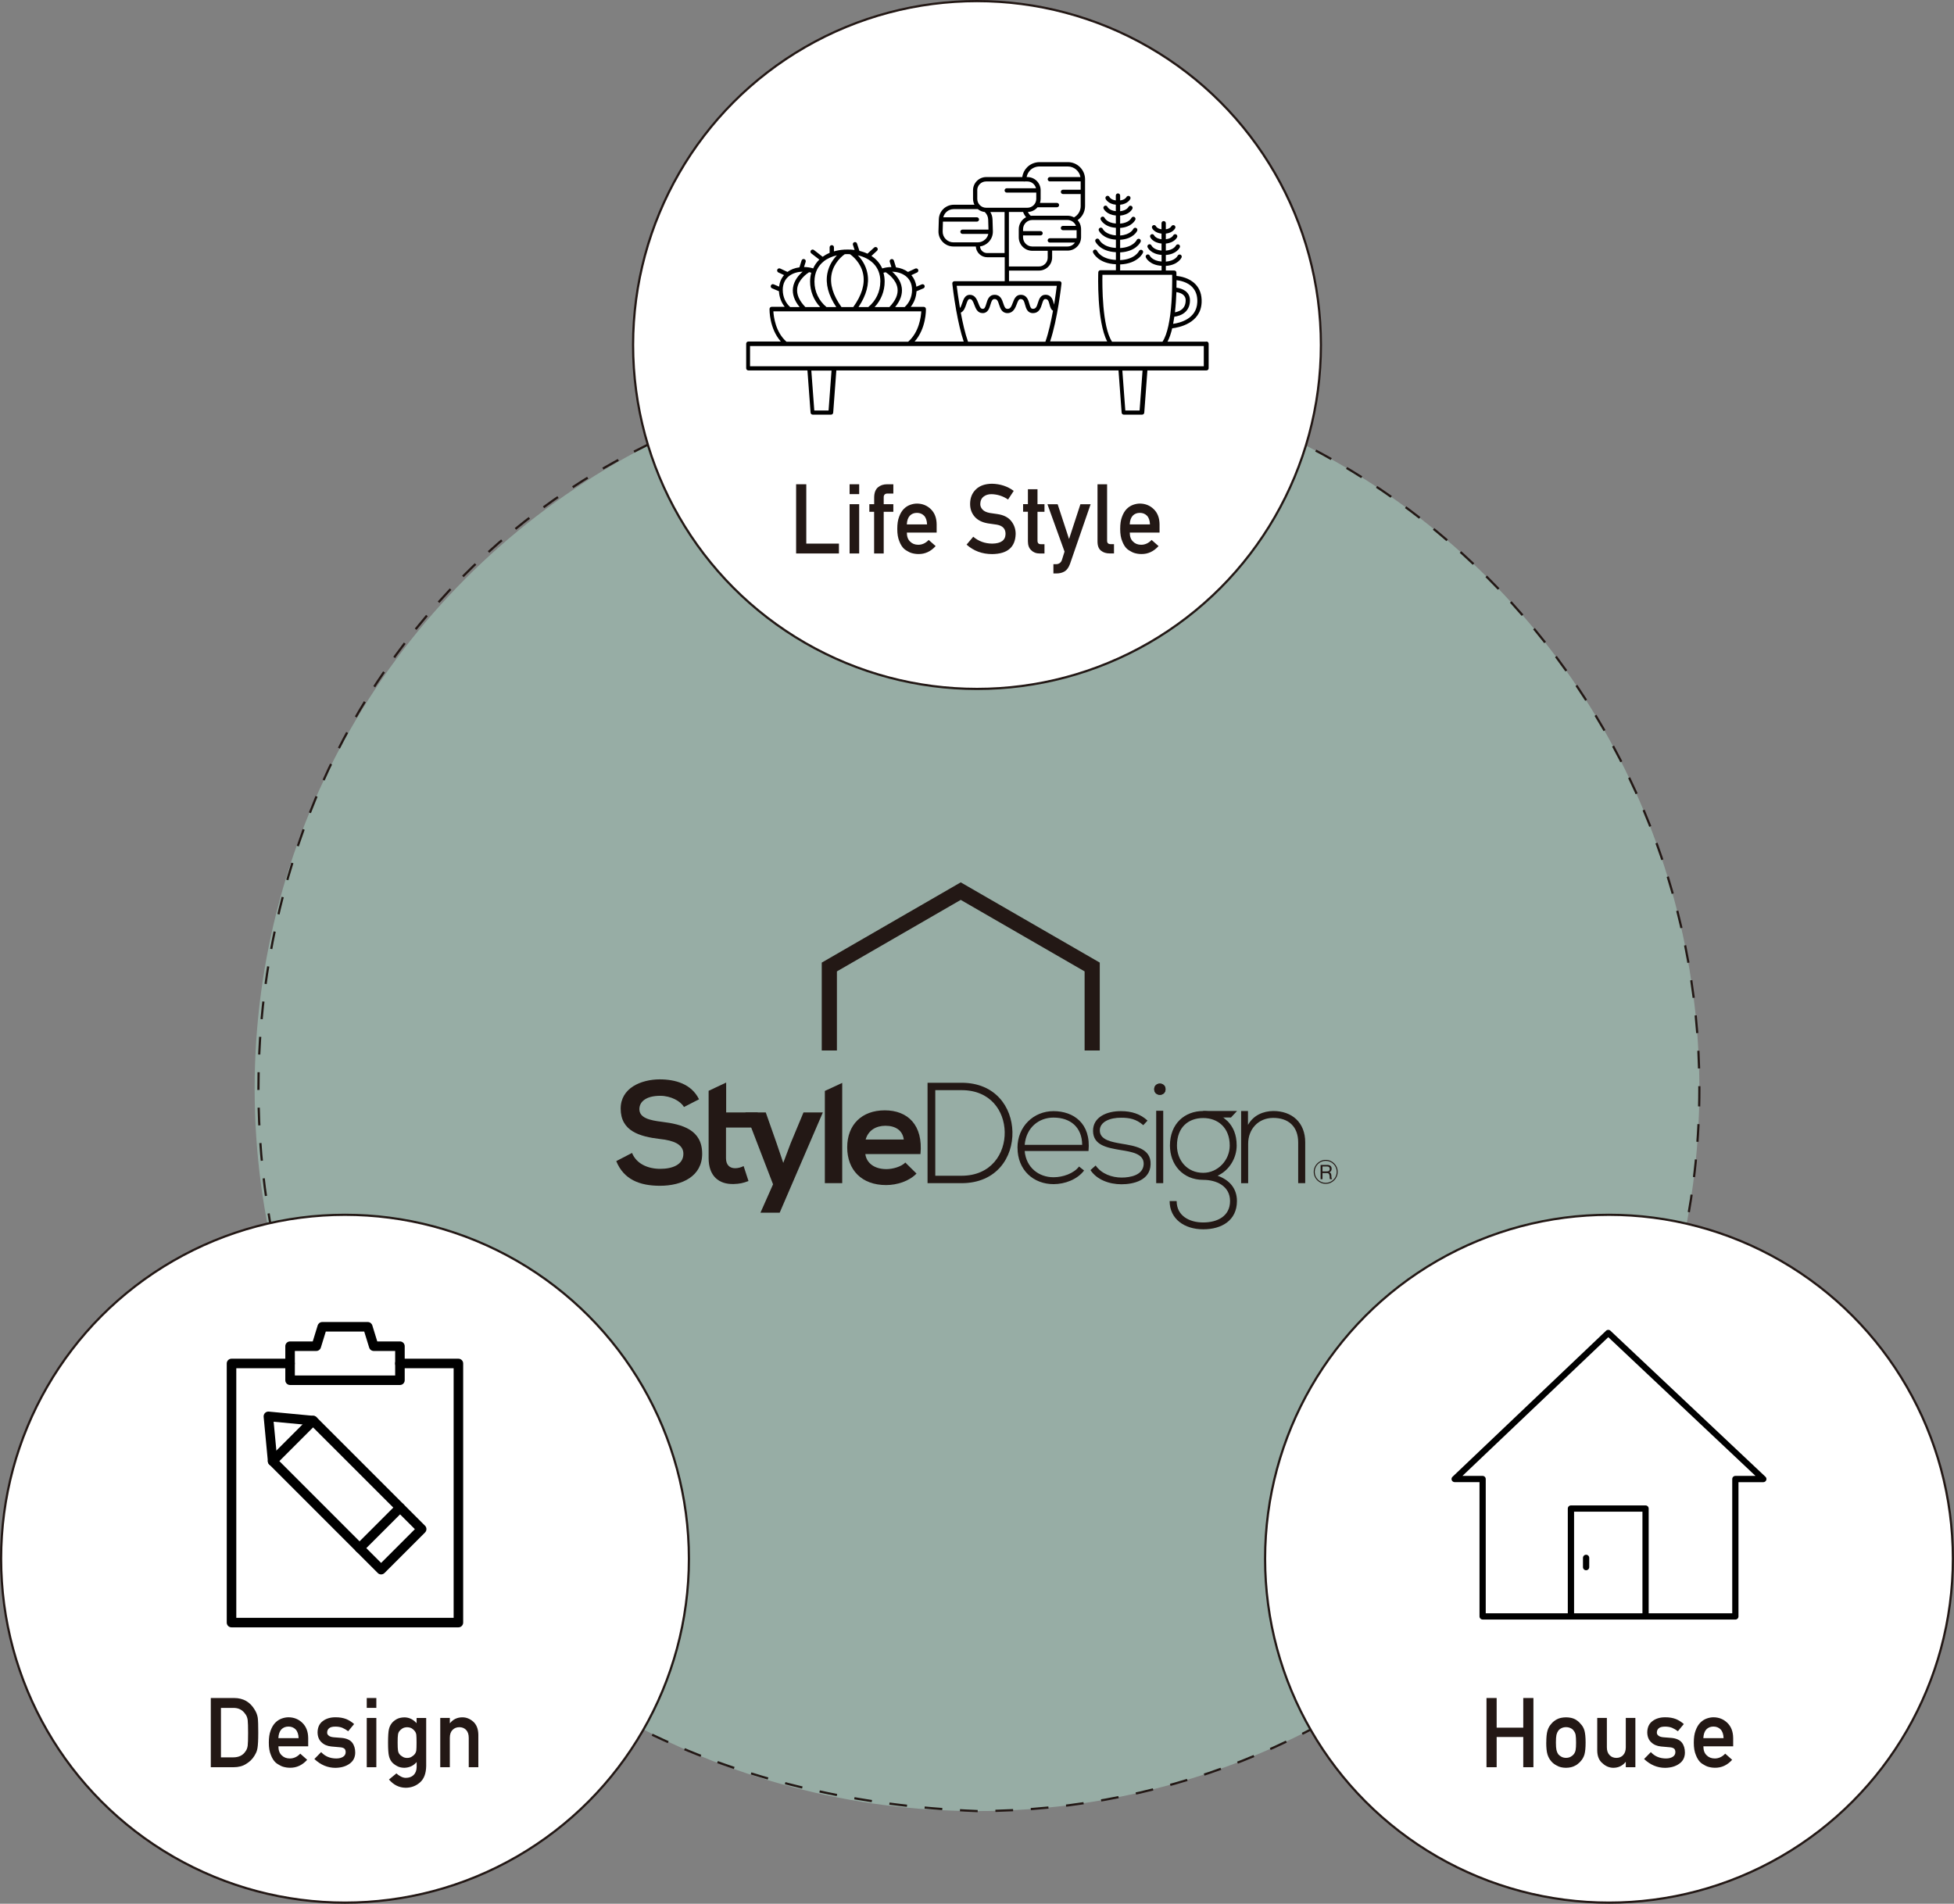 <?xml version="1.0" encoding="UTF-8"?><svg id="b" xmlns="http://www.w3.org/2000/svg" viewBox="0 0 442.16 430.78"><rect x="0" y="0" width="442.16" height="430.78" fill="#808080" stroke="none"/><g id="c"><g><circle cx="221.08" cy="246.35" r="163.46" style="fill:#97ada5;"/><path d="M384.54,246.35c0,90.28-73.18,163.46-163.46,163.46-216.83-8.61-216.76-318.34,0-326.92,90.27,0,163.46,73.18,163.46,163.46h0Z" style="fill:none; stroke:#231815; stroke-dasharray:0 0 4.01 4.01; stroke-miterlimit:10; stroke-width:.5px;"/></g><circle cx="221.08" cy="78.07" r="77.82" style="fill:#fff; stroke:#231815; stroke-miterlimit:10; stroke-width:.5px;"/><g><path d="M180.15,109.58h2.3v13.43h7.39v2.23h-9.69v-15.66Z" style="fill:#231815;"/><path d="M192.25,109.58h2.17v2.23h-2.17v-2.23Zm0,4.51h2.17v11.15h-2.17v-11.15Z" style="fill:#231815;"/><path d="M197.81,115.81h-1.09v-1.72h1.09v-1.47c0-1.06,.28-1.84,.85-2.34,.55-.47,1.25-.7,2.09-.7h1.4v2.1h-1.24c-.65-.02-.97,.29-.94,.93v1.48h2.18v1.72h-2.18v9.43h-2.17v-9.43Z" style="fill:#231815;"/><path d="M205.21,120.52c0,.9,.25,1.58,.75,2.04,.46,.47,1.08,.71,1.83,.71,.88,0,1.67-.36,2.36-1.09l1.57,1.39c-1.1,1.22-2.4,1.82-3.89,1.8-.57,0-1.12-.09-1.66-.26-.27-.09-.53-.22-.79-.38-.27-.14-.52-.3-.76-.5-.46-.42-.83-1-1.11-1.74-.31-.72-.47-1.65-.47-2.79s.13-2.02,.41-2.75c.27-.74,.62-1.33,1.04-1.76,.43-.44,.91-.75,1.45-.95,.53-.19,1.05-.29,1.56-.29,1.23,.01,2.28,.43,3.13,1.26,.87,.84,1.31,1.99,1.32,3.46v1.85h-6.74Zm4.57-1.85c-.03-.87-.25-1.53-.68-1.98-.42-.42-.95-.64-1.61-.64s-1.19,.21-1.61,.64c-.41,.45-.64,1.1-.68,1.98h4.57Z" style="fill:#231815;"/><path d="M220.23,121.45c1.21,1.03,2.65,1.55,4.31,1.56,1.97-.03,2.97-.76,3-2.18,.01-1.17-.64-1.87-1.98-2.11-.61-.09-1.28-.18-2.01-.29-1.3-.22-2.3-.72-2.98-1.49-.7-.8-1.05-1.76-1.05-2.9,0-1.37,.44-2.47,1.32-3.31,.85-.83,2.06-1.25,3.63-1.27,1.88,.04,3.52,.58,4.92,1.62l-1.28,1.95c-1.14-.77-2.39-1.18-3.76-1.21-.71,0-1.3,.18-1.77,.55-.49,.38-.75,.95-.76,1.7,0,.45,.17,.86,.51,1.23,.34,.37,.88,.63,1.63,.77,.42,.07,.99,.15,1.71,.25,1.42,.2,2.47,.73,3.15,1.58,.67,.84,1.01,1.81,1.01,2.92-.08,3-1.85,4.52-5.32,4.56-2.25,0-4.18-.71-5.79-2.14l1.51-1.79Z" style="fill:#231815;"/><path d="M232.6,110.7h2.17v3.39h1.58v1.72h-1.58v6.5c-.01,.57,.24,.84,.77,.83h.81v2.1h-1.13c-.76,0-1.38-.24-1.87-.73-.5-.46-.75-1.14-.75-2.02v-6.69h-1.09v-1.72h1.09v-3.39Z" style="fill:#231815;"/><path d="M237.03,114.1h2.3l2.56,7.81h.04l2.55-7.81h2.31l-4.65,13.46c-.3,.84-.71,1.42-1.24,1.74-.53,.31-1.14,.46-1.81,.46h-.72v-2.1h.63c.28,0,.55-.08,.79-.24,.24-.17,.41-.41,.51-.73l.59-1.87-3.87-10.72Z" style="fill:#231815;"/><path d="M248.35,109.58h2.17v12.79c0,.51,.27,.76,.81,.76h.75v2.1h-.97c-.79,0-1.44-.2-1.95-.61-.54-.41-.81-1.11-.81-2.09v-12.97Z" style="fill:#231815;"/><path d="M255.65,120.52c0,.9,.25,1.58,.75,2.04,.46,.47,1.08,.71,1.83,.71,.88,0,1.67-.36,2.36-1.09l1.57,1.39c-1.1,1.22-2.4,1.82-3.89,1.8-.57,0-1.12-.09-1.66-.26-.27-.09-.53-.22-.79-.38-.27-.14-.52-.3-.76-.5-.46-.42-.83-1-1.11-1.74-.31-.72-.47-1.65-.47-2.79s.13-2.02,.41-2.75c.27-.74,.62-1.33,1.04-1.76,.43-.44,.91-.75,1.45-.95,.53-.19,1.05-.29,1.56-.29,1.23,.01,2.28,.43,3.13,1.26,.87,.84,1.31,1.99,1.32,3.46v1.85h-6.74Zm4.57-1.85c-.03-.87-.25-1.53-.68-1.98-.42-.42-.95-.64-1.61-.64s-1.19,.21-1.61,.64c-.41,.45-.64,1.1-.68,1.98h4.57Z" style="fill:#231815;"/></g><circle cx="78.07" cy="352.71" r="77.82" style="fill:#fff; stroke:#231815; stroke-miterlimit:10; stroke-width:.5px;"/><g><path d="M47.7,384.23h5.31c2.05,.01,3.59,.9,4.62,2.64,.37,.59,.6,1.2,.7,1.85,.08,.64,.11,1.76,.11,3.34,0,1.68-.06,2.86-.18,3.52-.06,.34-.14,.64-.25,.9-.12,.26-.26,.53-.43,.81-.44,.74-1.06,1.35-1.85,1.83-.78,.52-1.75,.77-2.88,.77h-5.15v-15.66Zm2.3,13.43h2.75c1.29,0,2.23-.46,2.81-1.37,.26-.34,.42-.76,.49-1.28,.06-.51,.09-1.46,.09-2.86s-.03-2.34-.09-2.93c-.08-.59-.28-1.07-.59-1.43-.64-.91-1.54-1.35-2.71-1.32h-2.75v11.2Z" style="fill:#231815;"/><path d="M63,395.16c0,.9,.25,1.58,.75,2.04,.46,.47,1.08,.71,1.83,.71,.88,0,1.67-.36,2.36-1.09l1.57,1.39c-1.1,1.22-2.4,1.82-3.89,1.8-.57,0-1.12-.09-1.66-.26-.27-.09-.53-.22-.79-.38-.27-.14-.52-.3-.76-.5-.46-.42-.83-1-1.11-1.74-.31-.72-.47-1.65-.47-2.79s.13-2.02,.41-2.75c.27-.74,.62-1.33,1.04-1.76,.43-.44,.91-.75,1.45-.95,.53-.19,1.05-.29,1.56-.29,1.23,.01,2.28,.43,3.13,1.26,.87,.84,1.31,1.99,1.32,3.46v1.85h-6.74Zm4.57-1.85c-.03-.87-.25-1.53-.68-1.98-.42-.42-.95-.64-1.61-.64s-1.19,.21-1.61,.64c-.41,.45-.64,1.1-.68,1.98h4.57Z" style="fill:#231815;"/><path d="M72.68,396.48c.88,.95,2.02,1.43,3.42,1.43,.63,0,1.14-.13,1.53-.38s.59-.6,.59-1.05c0-.4-.12-.68-.35-.84-.24-.16-.57-.25-.97-.27l-1.92-.17c-.91-.09-1.65-.4-2.22-.95-.58-.53-.88-1.27-.9-2.22,.01-1.15,.41-2.01,1.18-2.58,.75-.57,1.7-.86,2.85-.86,.5,0,.95,.03,1.34,.1,.4,.07,.77,.17,1.11,.3,.67,.28,1.26,.66,1.79,1.13l-1.34,1.62c-.42-.31-.86-.57-1.32-.77-.46-.18-.99-.27-1.58-.27-.68,0-1.16,.13-1.43,.38-.29,.25-.43,.57-.43,.97-.01,.25,.09,.47,.32,.66,.21,.21,.58,.34,1.1,.4l1.79,.14c1.13,.09,1.94,.44,2.44,1.05,.47,.6,.7,1.37,.7,2.29-.01,1.08-.44,1.92-1.28,2.51-.83,.6-1.9,.91-3.2,.93-1.76,0-3.35-.67-4.76-2l1.51-1.54Z" style="fill:#231815;"/><path d="M82.99,384.23h2.17v2.23h-2.17v-2.23Zm0,4.51h2.17v11.15h-2.17v-11.15Z" style="fill:#231815;"/><path d="M94.27,398.73c-.71,.83-1.64,1.26-2.79,1.29-.7-.01-1.28-.17-1.75-.46-.49-.28-.86-.58-1.11-.9-.28-.37-.49-.81-.61-1.34-.13-.52-.2-1.52-.2-2.99s.07-2.51,.2-3.04c.12-.52,.33-.96,.61-1.32,.26-.35,.63-.66,1.11-.94,.46-.26,1.05-.4,1.75-.42,1.07,0,2,.44,2.79,1.32v-1.18h2.17v10.88c-.03,1.68-.5,2.91-1.4,3.7-.92,.81-2.01,1.21-3.28,1.21-1.46-.03-2.71-.65-3.74-1.87l1.68-1.38c.28,.27,.6,.49,.96,.68,.37,.21,.75,.32,1.14,.33,.74,0,1.34-.21,1.79-.64,.44-.43,.67-1.03,.69-1.79v-1.14Zm-4.29-4.4c0,.86,.03,1.44,.08,1.77,.05,.34,.16,.62,.34,.84,.15,.2,.37,.38,.67,.55,.28,.2,.64,.3,1.06,.3s.78-.1,1.06-.3c.28-.17,.5-.35,.65-.55,.18-.22,.3-.5,.36-.84,.04-.32,.06-.91,.06-1.77s-.02-1.47-.06-1.81c-.06-.34-.18-.61-.36-.82-.15-.2-.36-.4-.65-.59-.28-.17-.64-.25-1.06-.27-.42,.01-.78,.1-1.06,.27-.3,.19-.52,.39-.67,.59-.18,.21-.29,.48-.34,.82-.06,.34-.08,.94-.08,1.81Z" style="fill:#231815;"/><path d="M99.62,388.74h2.17v1.18h.04c.71-.88,1.65-1.32,2.81-1.32,.89,0,1.71,.33,2.45,.98,.73,.66,1.12,1.63,1.15,2.9v7.41h-2.17v-6.65c0-.78-.2-1.38-.6-1.79-.4-.42-.91-.62-1.53-.62s-1.14,.21-1.54,.62c-.41,.41-.61,1-.61,1.79v6.65h-2.17v-11.15Z" style="fill:#231815;"/></g><circle cx="364.09" cy="352.71" r="77.82" style="fill:#fff; stroke:#231815; stroke-miterlimit:10; stroke-width:.5px;"/><g><path d="M344.69,393.05h-6.02v6.84h-2.3v-15.66h2.3v6.71h6.02v-6.71h2.3v15.66h-2.3v-6.84Z" style="fill:#231815;"/><path d="M349.9,394.3c0-1.18,.09-2.08,.28-2.71,.19-.62,.49-1.14,.89-1.56,.3-.37,.71-.7,1.25-.99,.53-.28,1.2-.42,2.03-.44,.85,.01,1.54,.16,2.07,.44,.52,.29,.92,.63,1.21,1,.43,.42,.73,.94,.91,1.56,.17,.63,.26,1.53,.26,2.71s-.09,2.07-.26,2.69c-.18,.62-.49,1.15-.92,1.6-.14,.16-.31,.33-.51,.48-.18,.18-.41,.33-.7,.46-.53,.31-1.22,.47-2.07,.48-.82-.01-1.5-.18-2.03-.48-.53-.28-.95-.59-1.25-.95-.4-.45-.7-.98-.89-1.6-.19-.62-.28-1.51-.28-2.69Zm6.74,.02c0-.8-.04-1.38-.1-1.75-.07-.35-.21-.66-.43-.93-.16-.25-.4-.45-.71-.59-.3-.15-.65-.23-1.04-.23-.37,0-.71,.08-1.02,.23-.3,.14-.54,.34-.73,.59-.19,.27-.32,.57-.41,.93-.08,.37-.12,.94-.12,1.72s.04,1.34,.12,1.7c.08,.37,.22,.69,.41,.97,.19,.22,.43,.41,.73,.57,.31,.16,.65,.24,1.02,.24,.4,0,.74-.08,1.04-.24,.31-.17,.55-.36,.71-.57,.22-.28,.36-.6,.43-.97,.07-.36,.1-.92,.1-1.68Z" style="fill:#231815;"/><path d="M361.44,388.74h2.17v6.65c0,.75,.2,1.34,.61,1.76,.4,.42,.92,.63,1.54,.63s1.13-.21,1.53-.63c.4-.42,.6-1.01,.6-1.76v-6.65h2.17v11.15h-2.17v-1.19h-.04c-.71,.88-1.65,1.32-2.8,1.32-.89-.01-1.7-.35-2.42-1.01-.78-.64-1.18-1.59-1.2-2.85v-7.42Z" style="fill:#231815;"/><path d="M373.57,396.48c.88,.95,2.02,1.43,3.42,1.43,.63,0,1.14-.13,1.53-.38s.59-.6,.59-1.05c0-.4-.12-.68-.35-.84-.24-.16-.57-.25-.97-.27l-1.92-.17c-.91-.09-1.65-.4-2.22-.95-.58-.53-.88-1.27-.9-2.22,.01-1.15,.41-2.01,1.18-2.58,.75-.57,1.7-.86,2.85-.86,.5,0,.95,.03,1.34,.1,.4,.07,.77,.17,1.11,.3,.67,.28,1.26,.66,1.79,1.13l-1.34,1.62c-.42-.31-.86-.57-1.32-.77-.46-.18-.99-.27-1.58-.27-.68,0-1.16,.13-1.43,.38-.29,.25-.43,.57-.43,.97-.01,.25,.09,.47,.32,.66,.21,.21,.58,.34,1.1,.4l1.79,.14c1.13,.09,1.94,.44,2.44,1.05,.47,.6,.7,1.37,.7,2.29-.01,1.08-.44,1.92-1.28,2.51-.83,.6-1.9,.91-3.2,.93-1.76,0-3.35-.67-4.76-2l1.51-1.54Z" style="fill:#231815;"/><path d="M385.45,395.16c0,.9,.25,1.58,.75,2.04,.46,.47,1.08,.71,1.83,.71,.88,0,1.67-.36,2.36-1.09l1.57,1.39c-1.1,1.22-2.4,1.82-3.89,1.8-.57,0-1.12-.09-1.66-.26-.27-.09-.53-.22-.79-.38-.27-.14-.52-.3-.76-.5-.46-.42-.83-1-1.11-1.74-.31-.72-.47-1.65-.47-2.79s.13-2.02,.41-2.75c.27-.74,.62-1.33,1.04-1.76,.43-.44,.91-.75,1.45-.95,.53-.19,1.05-.29,1.56-.29,1.23,.01,2.28,.43,3.13,1.26,.87,.84,1.31,1.99,1.32,3.46v1.85h-6.74Zm4.57-1.85c-.03-.87-.25-1.53-.68-1.98-.42-.42-.95-.64-1.61-.64s-1.19,.21-1.61,.64c-.41,.45-.64,1.1-.68,1.98h4.57Z" style="fill:#231815;"/></g><g><g><g><path d="M154.78,250.49c-.78-1.3-2.92-2.53-5.39-2.53-3.18,0-4.71,1.33-4.71,3.02,0,1.98,2.34,2.53,5.06,2.86,4.74,.58,9.15,1.82,9.15,7.24,0,5.06-4.48,7.24-9.54,7.24-4.64,0-8.21-1.43-9.9-5.58l3.57-1.85c1.01,2.5,3.64,3.6,6.39,3.6s5.23-.94,5.23-3.41c0-2.14-2.24-3.02-5.26-3.34-4.64-.55-8.93-1.78-8.93-6.88,0-4.67,4.61-6.59,8.8-6.62,3.54,0,7.21,1.01,8.93,4.51l-3.41,1.75Z" style="fill:#231815;"/><path d="M164.32,244.97v6.76h7.14v3.41h-7.18v6.94c0,1.53,.84,2.27,2.08,2.27,.62,0,1.33-.19,1.91-.49l1.1,3.38c-1.14,.46-2.08,.65-3.28,.68-3.47,.13-5.74-1.85-5.74-5.84v-15.25l3.96-1.86Z" style="fill:#231815;"/><path d="M186.2,251.72l-9.77,22.69h-4.35l2.85-6.42-6.26-16.27h4.61l2.43,6.91,1.53,4.51,1.66-4.41,2.92-7.01h4.38Z" style="fill:#231815;"/><path d="M190.58,245.04v22.69h-3.93v-20.87l3.93-1.82Z" style="fill:#231815;"/><path d="M195.81,261.14c.26,1.98,1.98,3.41,4.77,3.41,1.46,0,3.38-.55,4.28-1.49l2.53,2.5c-1.69,1.75-4.45,2.6-6.88,2.6-5.52,0-8.8-3.41-8.8-8.54s3.31-8.37,8.5-8.37,8.7,3.31,8.08,9.9h-12.5Zm8.7-3.28c-.26-2.08-1.88-3.12-4.15-3.12-2.14,0-3.89,1.04-4.48,3.12h8.63Z" style="fill:#231815;"/><path d="M229.1,256.11c.13,5.78-3.57,11.62-11.52,11.62h-7.69v-22.72h7.69c7.69,0,11.39,5.52,11.52,11.1Zm-17.46-9.44v19.38h5.94c6.75,0,9.87-5.06,9.77-9.93-.1-4.74-3.21-9.44-9.77-9.44h-5.94Z" style="fill:#231815;"/><path d="M230.24,259.71c0-4.8,3.64-8.28,8.15-8.28s8.54,2.76,7.92,9.02h-14.44c.32,3.76,3.21,5.94,6.52,5.94,2.11,0,4.58-.84,5.78-2.43l1.14,.91c-1.56,2.04-4.35,3.08-6.91,3.08-4.51,0-8.15-3.15-8.15-8.24Zm14.64-.65c-.03-3.96-2.63-6.17-6.49-6.17-3.31,0-6.17,2.24-6.52,6.17h13.01Z" style="fill:#231815;"/><path d="M258.71,254.61c-1.62-1.43-3.21-1.69-5-1.69-2.5-.03-4.9,.91-4.84,2.95,.06,2.14,2.86,2.56,4.87,2.92,2.86,.49,6.78,.97,6.62,4.71-.1,3.54-3.76,4.48-6.59,4.48s-5.61-1.07-7.01-3.21l1.17-1.04c1.33,1.92,3.73,2.73,5.87,2.73,1.95,0,4.9-.52,5-3.05,.06-2.31-2.6-2.76-5.23-3.18-3.12-.52-6.2-1.1-6.23-4.32-.03-3.15,3.12-4.51,6.36-4.48,2.34,0,4.38,.65,5.97,2.14l-.97,1.04Z" style="fill:#231815;"/><path d="M263.74,246.47c0,1.69-2.56,1.69-2.56,0s2.56-1.69,2.56,0Zm-2.11,4.88v16.38h1.59v-16.38h-1.59Z" style="fill:#231815;"/><path d="M277.86,253.77c1.14,1.23,1.98,2.86,1.98,5.45,0,2.79-1.65,5.62-4.32,6.82,2.82,1.01,4.38,2.99,4.38,5.74,0,4.32-3.38,6.39-7.63,6.39s-7.6-2.34-7.6-6.39h1.59c0,3.28,2.79,4.84,6.01,4.84s6.07-1.43,6.07-4.84-3.08-4.8-6.07-4.8c-4.64,0-7.53-3.47-7.53-7.76,0-5,3.38-7.82,7.53-7.82,1.62,0,3.31,.58,4.54,1.46m-10.48,6.36c0,3.31,2.27,6.17,5.94,6.17,3.31,0,6-2.86,6-6.17,0-4.06-2.69-6.23-6-6.23s-5.94,2.04-5.94,6.23Z" style="fill:#231815;"/><path d="M282.4,251.41v3.14c1.23-2.21,3.47-3.12,5.71-3.15,4.28,0,7.24,2.63,7.24,7.08v9.25h-1.59v-9.22c0-3.63-2.24-5.58-5.71-5.55-3.31,.03-5.61,2.53-5.61,5.84v8.93h-1.59v-16.32h1.56Z" style="fill:#231815;"/><path d="M263.74,246.47c0,1.69-2.56,1.69-2.56,0s2.56-1.69,2.56,0Z" style="fill:#231815;"/><polygon points="272.27 252.87 278.55 252.87 279.92 251.4 272.27 251.4 272.27 252.87" style="fill:#231815;"/></g><polygon points="248.86 237.7 245.43 237.7 245.43 219.81 217.4 203.63 189.38 219.81 189.38 237.7 185.95 237.7 185.95 217.82 217.4 199.66 248.86 217.82 248.86 237.7" style="fill:#231815;"/></g><g><path d="M299.99,262.46c1.5,0,2.71,1.21,2.71,2.71s-1.21,2.71-2.71,2.71-2.71-1.21-2.71-2.71,1.22-2.71,2.71-2.71Zm2.49,2.71c0-1.38-1.11-2.49-2.49-2.49s-2.49,1.11-2.49,2.49,1.11,2.49,2.49,2.49,2.49-1.13,2.49-2.49Z" style="fill:#231815;"/><path d="M300.35,263.6c.31,0,.55,.08,.72,.23s.26,.36,.26,.62c0,.2-.04,.37-.13,.51-.09,.15-.23,.25-.43,.3h0c.09,.03,.17,.06,.23,.1,.06,.04,.11,.09,.14,.15,.03,.06,.06,.12,.08,.2,.02,.07,.03,.15,.04,.23,0,.08,.01,.16,.01,.24,0,.08,.01,.16,.02,.24,.01,.08,.03,.15,.05,.22,.02,.07,.06,.13,.1,.19h-.48s-.05-.08-.06-.14c-.01-.06-.02-.12-.02-.19,0-.07,0-.15,0-.23,0-.08-.01-.16-.03-.24-.01-.08-.03-.15-.05-.22-.02-.07-.05-.13-.09-.18-.04-.05-.09-.09-.15-.13-.06-.03-.15-.05-.25-.05h-1.05v1.38h-.43v-3.22h1.52Zm.09,1.46c.09-.01,.17-.04,.24-.09,.07-.04,.12-.1,.16-.18,.04-.07,.06-.17,.06-.29,0-.16-.05-.29-.14-.4-.09-.1-.24-.15-.44-.15h-1.06v1.12h.89c.1,0,.19,0,.28-.02Z" style="fill:#231815;"/></g></g><g><path d="M90.5,313.4h-24.86c-.6,0-1.08-.48-1.08-1.08v-7.7c0-.6,.48-1.08,1.08-1.08h5.13l1.12-3.63c.14-.45,.56-.76,1.03-.76h10.3c.47,0,.89,.31,1.03,.76l1.12,3.63h5.13c.6,0,1.08,.48,1.08,1.08v7.7c0,.6-.48,1.08-1.08,1.08Zm-23.78-2.16h22.7v-5.54h-4.85c-.47,0-.89-.31-1.03-.76l-1.12-3.63h-8.7l-1.12,3.63c-.14,.45-.56,.76-1.03,.76h-4.85v5.54Z"/><path d="M103.74,368.24H52.39c-.6,0-1.08-.48-1.08-1.08v-58.63c0-.6,.48-1.08,1.08-1.08h13.24c.6,0,1.08,.48,1.08,1.08s-.48,1.08-1.08,1.08h-12.16v56.47h49.18v-56.47h-12.16c-.6,0-1.08-.48-1.08-1.08s.48-1.08,1.08-1.08h13.24c.6,0,1.08,.48,1.08,1.08v58.63c0,.6-.48,1.08-1.08,1.08Z"/><g><path d="M86.24,356.26c-.29,0-.56-.11-.76-.32l-24.55-24.55c-.18-.18-.29-.41-.31-.66l-.96-10.13c-.03-.32,.08-.64,.31-.87,.23-.23,.54-.34,.87-.31l10.13,.96c.25,.02,.48,.13,.66,.31l24.55,24.55c.42,.42,.42,1.11,0,1.53l-9.17,9.17c-.2,.2-.48,.32-.76,.32Zm-23.51-26.12l23.51,23.52,7.64-7.64-23.52-23.51-8.44-.8,.8,8.44Z"/><path d="M81.36,351.39c-.28,0-.55-.11-.76-.32-.42-.42-.42-1.11,0-1.53l9.17-9.17c.42-.42,1.11-.42,1.53,0,.42,.42,.42,1.11,0,1.53l-9.17,9.17c-.21,.21-.49,.32-.76,.32Z"/><path d="M61.68,331.71c-.28,0-.55-.11-.76-.32-.42-.42-.42-1.11,0-1.53l9.17-9.17c.42-.42,1.11-.42,1.53,0,.42,.42,.42,1.11,0,1.53l-9.17,9.17c-.21,.21-.49,.32-.76,.32Z"/></g></g><g><path d="M372.37,366.47c-.39,0-.71-.32-.71-.71v-23.69h-15.47v23.69c0,.39-.32,.71-.71,.71s-.71-.32-.71-.71v-24.4c0-.39,.32-.71,.71-.71h16.88c.39,0,.71,.32,.71,.71v24.4c0,.39-.32,.71-.71,.71Z"/><path d="M392.69,366.47h-57.19c-.39,0-.71-.32-.71-.71v-30.38h-5.62c-.29,0-.55-.18-.66-.44-.11-.27-.04-.57,.17-.77l34.76-33.06c.27-.26,.7-.26,.97,0l35.09,33.06c.21,.2,.28,.5,.17,.77-.11,.27-.37,.45-.66,.45h-5.62v30.38c0,.39-.32,.71-.71,.71Zm-56.49-1.41h55.78v-30.38c0-.39,.32-.71,.71-.71h4.55l-33.31-31.39-33,31.39h4.56c.39,0,.71,.32,.71,.71v30.38Z"/><path d="M358.91,355.32c-.39,0-.71-.32-.71-.71v-2.09c0-.39,.32-.71,.71-.71s.71,.32,.71,.71v2.09c0,.39-.32,.71-.71,.71Z"/></g><path d="M272.91,77.31h-8.72c.44-.83,.79-1.87,1.06-3.02,1.43-.17,6.47-1.09,6.66-5.87,.07-1.69-.4-3.08-1.4-4.11-1.38-1.44-3.38-1.79-4.29-1.87,0-.42-.02-.69-.02-.76,0-.26-.22-.47-.49-.47h-1.9v-1.04c2.76-.18,3.53-1.83,3.56-1.9,.11-.24,0-.53-.24-.64-.24-.11-.53,0-.65,.24-.02,.05-.59,1.17-2.67,1.33v-1.5c2.45-.18,3.14-1.66,3.17-1.73,.11-.24,0-.53-.24-.64-.24-.11-.53,0-.65,.23-.02,.04-.5,1-2.28,1.15v-1.6c1.97-.18,2.53-1.39,2.56-1.44,.11-.24,0-.52-.24-.64-.24-.11-.53,0-.65,.23-.02,.03-.37,.73-1.67,.87v-1.27c1.63-.18,2.11-1.2,2.13-1.25,.11-.24,0-.52-.24-.63-.24-.11-.53,0-.65,.23-.01,.03-.28,.54-1.24,.67v-1.37c0-.27-.22-.49-.49-.49s-.49,.22-.49,.49v1.37c-.96-.13-1.23-.64-1.24-.66-.11-.25-.4-.36-.64-.25-.25,.11-.36,.4-.25,.64,.02,.05,.5,1.07,2.13,1.25v1.27c-1.29-.14-1.65-.84-1.66-.86-.11-.25-.4-.36-.64-.25-.25,.11-.36,.4-.25,.64,.02,.06,.59,1.27,2.56,1.44v1.6c-1.77-.15-2.26-1.1-2.27-1.14-.11-.25-.4-.36-.64-.25-.25,.11-.36,.4-.25,.64,.03,.07,.72,1.55,3.17,1.73v1.5c-2.08-.15-2.65-1.28-2.67-1.32-.11-.25-.4-.36-.64-.25-.25,.11-.36,.4-.25,.64,.03,.07,.8,1.73,3.56,1.9v1.04h-9.38v-1.35c4.02-.18,5.12-2.53,5.16-2.64,.11-.24,0-.53-.24-.64-.24-.11-.53,0-.65,.24-.04,.08-.93,1.9-4.27,2.06v-1.75c3.61-.18,4.6-2.3,4.64-2.4,.11-.24,0-.53-.24-.64-.24-.11-.53,0-.65,.24-.03,.07-.82,1.66-3.75,1.82v-1.87c3-.18,3.83-1.96,3.86-2.04,.11-.24,0-.53-.24-.64-.24-.11-.53,0-.65,.24-.03,.06-.65,1.31-2.97,1.47v-1.71c2.66-.18,3.4-1.78,3.44-1.85,.11-.24,0-.53-.24-.64-.24-.11-.53,0-.65,.24-.02,.05-.56,1.12-2.55,1.27v-1.82c2.14-.18,2.75-1.49,2.78-1.55,.11-.24,0-.52-.24-.64-.24-.11-.53,0-.65,.23-.02,.04-.42,.82-1.89,.97v-1.46c1.77-.18,2.29-1.28,2.31-1.33,.11-.24,0-.52-.24-.63-.24-.11-.53,0-.65,.23-.01,.03-.32,.62-1.42,.75v-1.1c0-.27-.22-.49-.49-.49s-.49,.22-.49,.49v1.1c-1.1-.14-1.41-.73-1.42-.75-.11-.25-.4-.36-.64-.25-.25,.11-.36,.4-.25,.64,.02,.05,.54,1.16,2.31,1.33v1.46c-1.47-.15-1.87-.93-1.88-.96-.11-.25-.4-.36-.64-.25-.25,.11-.36,.4-.25,.64,.03,.06,.63,1.37,2.78,1.55v1.82c-1.99-.15-2.52-1.22-2.54-1.27-.11-.25-.4-.36-.64-.25-.25,.11-.36,.4-.25,.64,.03,.07,.78,1.67,3.44,1.85v1.71c-2.32-.16-2.95-1.41-2.97-1.46-.11-.25-.4-.36-.64-.25-.25,.11-.36,.4-.25,.64,.04,.08,.87,1.86,3.86,2.04v1.87c-2.94-.16-3.72-1.75-3.75-1.82-.11-.25-.4-.36-.64-.25-.25,.11-.36,.4-.25,.64,.04,.09,1.03,2.22,4.64,2.4v1.75c-3.35-.16-4.24-1.98-4.27-2.05-.11-.25-.4-.36-.64-.25-.25,.11-.36,.4-.25,.64,.05,.1,1.14,2.46,5.16,2.64v1.35h-3.5c-.26,0-.48,.21-.49,.47-.02,.48-.36,11.15,2.02,15.64h-12.92c1.7-5.05,2.54-12.77,2.58-13.11,.01-.14-.03-.28-.12-.38-.09-.1-.22-.16-.36-.16h-11.4v-2.38h6.78c1.64,0,2.98-1.34,2.98-2.98v-1.54h3.49c1.69,0,3.06-1.37,3.06-3.06v-1.82c0-.11,0-.21-.02-.31,0,0,0,0,0-.01-.07-.65-.34-1.24-.76-1.7,1.05-.72,1.68-1.91,1.68-3.2v-6.05s0,0,0-.01c0,0,0,0,0,0,0,0,0-.01,0-.02-.02-2.12-1.76-3.84-3.88-3.84h-6.47c-1.05,.02-2.03,.43-2.76,1.16-.61,.61-.99,1.38-1.09,2.22h-8.17c-1.64,0-2.98,1.34-2.98,2.98v1.94c0,.48,.12,.94,.32,1.34h-4.66c-1.85,0-3.35,1.45-3.4,3.3l-.08,2.65c-.03,.93,.31,1.8,.96,2.47,.65,.67,1.51,1.03,2.44,1.03h5.05c.08,1.35,1.21,2.43,2.58,2.43h3.96v5.43h-11.38c-.14,0-.27,.06-.36,.16-.09,.1-.14,.24-.12,.38,.02,.2,.32,2.92,.9,6.16,0,.05,.01,.1,.03,.14,.41,2.26,.96,4.76,1.65,6.81h-11.11c2.64-2.98,2.57-7.18,2.56-7.37,0-.26-.22-.48-.49-.48h-2.95c.78-.99,1.24-2.22,1.31-3.53l1.56-.66c.25-.11,.36-.39,.26-.64-.11-.25-.39-.36-.64-.26l-1.21,.52c-.13-1.02-.52-1.9-1.13-2.61l1.29-.6c.24-.11,.35-.4,.24-.65-.11-.24-.41-.35-.65-.24l-1.65,.77c-.74-.54-1.65-.9-2.71-1.04l-.48-1.54c-.08-.26-.35-.4-.61-.32-.26,.08-.4,.35-.32,.61l.37,1.18c-.73,0-1.43,.11-2.07,.31-.52-1.15-1.35-2.11-2.45-2.83l1.27-1.17c.2-.18,.21-.49,.03-.69-.18-.2-.49-.21-.69-.03l-1.51,1.38c-.56-.27-1.17-.48-1.82-.64l-.54-1.65c-.08-.26-.36-.4-.61-.31-.26,.08-.4,.36-.31,.61l.37,1.15c-.23-.03-.47-.05-.71-.07-.08-.03-.17-.03-.25-.01-.2,0-.41-.02-.61-.02s-.41,0-.61,.02c-.08-.02-.17-.01-.25,.01-.8,.05-1.55,.19-2.24,.39v-.92c0-.27-.22-.49-.49-.49s-.49,.22-.49,.49v1.26c-.58,.24-1.11,.54-1.58,.88l-1.97-1.53c-.21-.17-.52-.13-.68,.09-.17,.21-.13,.52,.09,.68l1.81,1.4c-.59,.57-1.06,1.24-1.39,1.99-.64-.2-1.33-.3-2.07-.31l.37-1.18c.08-.26-.06-.53-.32-.61-.26-.08-.53,.06-.61,.32l-.48,1.54c-1.06,.14-1.98,.5-2.71,1.04l-1.65-.77c-.24-.11-.53,0-.65,.24-.11,.24,0,.53,.24,.65l1.29,.6c-.61,.7-1,1.59-1.13,2.61l-1.21-.52c-.25-.11-.53,0-.64,.26-.11,.25,0,.53,.26,.64l1.56,.66c.07,1.31,.53,2.54,1.31,3.53h-2.95c-.27,0-.48,.21-.49,.48,0,.19-.07,4.39,2.56,7.37h-7.35c-.27,0-.49,.22-.49,.49v5.56c0,.27,.22,.49,.49,.49h13.37l.71,9.56c.02,.26,.23,.45,.49,.45h4.14c.26,0,.47-.2,.49-.45l.71-9.56h63.85l.71,9.56c.02,.26,.23,.45,.49,.45h4.14c.26,0,.47-.2,.49-.45l.71-9.56h13.37c.27,0,.49-.22,.49-.49v-5.56c0-.27-.22-.49-.49-.49Zm-35.83-19.01c0,1.1-.9,2-2,2h-6.78v-12.33h3.21c.16,.43,.39,.83,.68,1.18-.99,.51-1.66,1.54-1.66,2.72v1.82c0,1.69,1.37,3.06,3.06,3.06h3.49v1.54Zm4.46-2.52h-7.95c-1.15,0-2.09-.94-2.09-2.09v-.42h3.96c.27,0,.49-.22,.49-.49s-.22-.49-.49-.49h-3.96v-.42c0-1.15,.94-2.09,2.09-2.09h7.95c.88,0,1.64,.55,1.94,1.33h-2.95c-.27,0-.49,.22-.49,.49s.22,.49,.49,.49h3.09v1.6c0,.07,0,.15-.01,.22h-6.05c-.27,0-.49,.22-.49,.49s.22,.49,.49,.49h5.68c-.38,.54-1,.89-1.71,.89Zm-8.46-17.23c.55-.55,1.29-.86,2.08-.88h6.47c1.43,0,2.62,1.04,2.86,2.4h-6.92c-.27,0-.49,.22-.49,.49s.22,.49,.49,.49h6.97v1.88h-4c-.27,0-.49,.22-.49,.49s.22,.49,.49,.49h4v2.73c0,1.07-.58,2.04-1.51,2.55-.44-.24-.94-.38-1.48-.38h-7.95c-.12,0-.24,0-.35,.02-.28-.24-.5-.53-.67-.86,.88-.03,1.67-.44,2.2-1.07h4.39c.27,0,.49-.22,.49-.49s-.22-.49-.49-.49h-3.84c.1-.29,.15-.61,.15-.93v-1.94c0-1.64-1.34-2.98-2.98-2.98h-.19c.1-.57,.37-1.1,.79-1.53Zm-11.95,4.51c0-1.1,.9-2,2-2h8.48s.1,.02,.16,.02c.05,0,.09,0,.13-.02h.58c.94,0,1.74,.66,1.95,1.54h-6.62c-.27,0-.49,.22-.49,.49s.22,.49,.49,.49h6.68v1.43c0,1.1-.9,2-2,2h-.59s-.03,0-.05,0h-8.71c-1.1,0-2-.9-2-2v-1.94Zm-7.14,11.03c-.46-.47-.7-1.1-.68-1.76l.06-2.18h7.68c.27,0,.49-.22,.49-.49s-.22-.49-.49-.49h-7.6c.26-1.07,1.21-1.85,2.36-1.85h5.38s.05,0,.07,0c.44,.36,.98,.59,1.57,.65h0c.48,.45,.76,1.05,.78,1.71l.07,2.27h-5.88c-.27,0-.49,.22-.49,.49s.22,.49,.49,.49h5.84c-.09,.44-.31,.84-.63,1.17-.46,.47-1.08,.74-1.74,.74h-5.53c-.66,0-1.28-.26-1.74-.74Zm9.37,3.17c-.85,0-1.54-.66-1.6-1.49,.74-.11,1.42-.45,1.95-1,.65-.67,.99-1.54,.96-2.47l-.08-2.65c-.02-.6-.19-1.17-.49-1.67h3.22v9.28h-3.96Zm42.83,8.84c.75,.1,2.11,.48,2.11,1.86,0,1.14-.48,1.95-1.43,2.4-.36,.17-.72,.26-1,.31,.18-1.58,.28-3.17,.33-4.57Zm3.62-1.11c.8,.84,1.18,1.98,1.12,3.39-.15,3.78-3.93,4.69-5.47,4.9,.1-.53,.19-1.07,.27-1.62,.61-.07,1.73-.31,2.56-1.13,.65-.65,.98-1.52,.98-2.58,0-1.99-1.79-2.7-3.06-2.85,.01-.63,.02-1.21,.02-1.7,.82,.09,2.47,.42,3.58,1.57Zm-20.35-2.8h15.78c.02,1.33,.05,5.25-.42,8.92,0,.03,0,.06-.01,.09-.11,.85-.25,1.69-.42,2.48-.02,.04-.02,.09-.03,.13-.31,1.42-.74,2.67-1.31,3.52h-11.41c-2.26-3.37-2.23-12.9-2.18-15.13Zm-10.32,2.46c-.1,.79-.3,2.39-.61,4.29-.03-.09-.05-.18-.07-.26-.21-.79-.52-1.98-1.89-1.98-1.14,0-1.46,1.05-1.7,1.81-.29,.95-.49,1.37-1.13,1.37-.43,0-.57-.26-.82-1.16-.24-.85-.56-2.01-1.96-2.01-1.11,0-1.48,1-1.78,1.8-.35,.94-.58,1.38-1.18,1.38-.52,0-.68-.36-.97-1.23-.27-.82-.63-1.95-1.95-1.95s-1.63,1.15-1.88,1.98c-.27,.91-.42,1.2-.82,1.2-.46,0-.65-.38-.98-1.25-.31-.81-.73-1.93-1.95-1.93-1.09,0-1.44,1.05-1.73,1.9-.18,.54-.32,.89-.49,1.09-.38-2.21-.63-4.13-.74-5.03h22.66Zm-21.73,6.09c.7-.3,.99-1.14,1.22-1.84,.29-.87,.47-1.23,.8-1.23,.5,0,.71,.42,1.04,1.3,.32,.84,.71,1.88,1.89,1.88s1.52-1.1,1.76-1.9c.26-.89,.43-1.28,.94-1.28,.56,0,.73,.37,1.02,1.27,.26,.81,.62,1.91,1.9,1.91s1.77-1.16,2.09-2.01c.3-.81,.48-1.17,.87-1.17,.6,0,.77,.38,1.02,1.3,.22,.79,.53,1.88,1.76,1.88,1.44,0,1.8-1.19,2.07-2.06,.26-.85,.4-1.12,.76-1.12,.56,0,.72,.38,.95,1.25,.13,.5,.3,1.13,.78,1.39-.43,2.36-1,4.97-1.72,7.01h-17.51c-.68-1.92-1.23-4.35-1.64-6.59Zm-14.85-1.26c1.19-1.45,1.69-2.92,1.5-4.36-.22-1.66-1.32-2.9-2.19-3.65,2.12,.06,4.51,1.17,4.51,4.16,0,0,0,0,0,0,0,1.5-.61,2.89-1.67,3.85h-2.14Zm-2.16-7.89c.54,.35,2.42,1.68,2.69,3.66,.18,1.36-.43,2.78-1.84,4.23h-3.34c1.46-1.55,2.27-3.59,2.27-5.76,0-.71-.09-1.38-.27-2,.16-.05,.32-.09,.49-.12Zm-1.2,2.13c0,2.25-.99,4.34-2.72,5.76h-2.21c1.79-2.69,2.47-5.26,2.01-7.64-.36-1.85-1.33-3.21-2.17-4.07,2.69,.62,5.1,2.4,5.1,5.95Zm-6.87-6.2c.52,.36,2.49,1.9,2.99,4.52,.44,2.27-.32,4.77-2.24,7.44h-2.67c-1.92-2.67-2.67-5.17-2.24-7.44,.5-2.62,2.47-4.16,2.99-4.52,.2-.01,.39-.02,.58-.02s.39,0,.58,.02Zm-5.96,1.64s0,0,0,0c.86-.69,1.92-1.14,3.02-1.39-.84,.87-1.81,2.23-2.17,4.07-.46,2.38,.21,4.95,2.01,7.64h-2.21c-1.73-1.42-2.72-3.51-2.72-5.76,0-2.1,.84-3.57,2.08-4.56Zm-.78,10.32h-3.35c-1.4-1.45-2.02-2.87-1.84-4.23,.26-1.97,2.15-3.31,2.69-3.66,.17,.03,.33,.08,.49,.12-.18,.63-.27,1.3-.27,2,0,2.17,.82,4.21,2.27,5.76Zm-8.47-3.85s0,0,0,0c0-3,2.39-4.11,4.51-4.16-.87,.75-1.97,2-2.19,3.65-.2,1.45,.31,2.91,1.5,4.36h-2.14c-1.06-.96-1.67-2.35-1.67-3.85Zm-2.11,4.82h3.59s0,0,.01,0c0,0,.02,0,.02,0h8.18s.02,0,.03,0c.01,0,.03,0,.04,0h3.24s.03,0,.04,0c0,0,.02,0,.03,0h3.1s.02,0,.03,0c.01,0,.03,0,.04,0h3.26s.03,0,.05,0h8.18s.02,0,.02,0c0,0,0,0,.01,0h3.59c-.07,1.26-.49,4.7-2.96,6.87h-27.55c-2.46-2.17-2.88-5.61-2.96-6.87Zm12.48,22.44h-3.23l-.67-9.03h4.57l-.67,9.03Zm70.38,0h-3.23l-.67-9.03h4.57l-.67,9.03Zm14.53-10.01h-102.68v-4.58h8.06s0,0,0,0h40.9s.02,0,.02,0h53.7v4.58Z"/></g></svg>